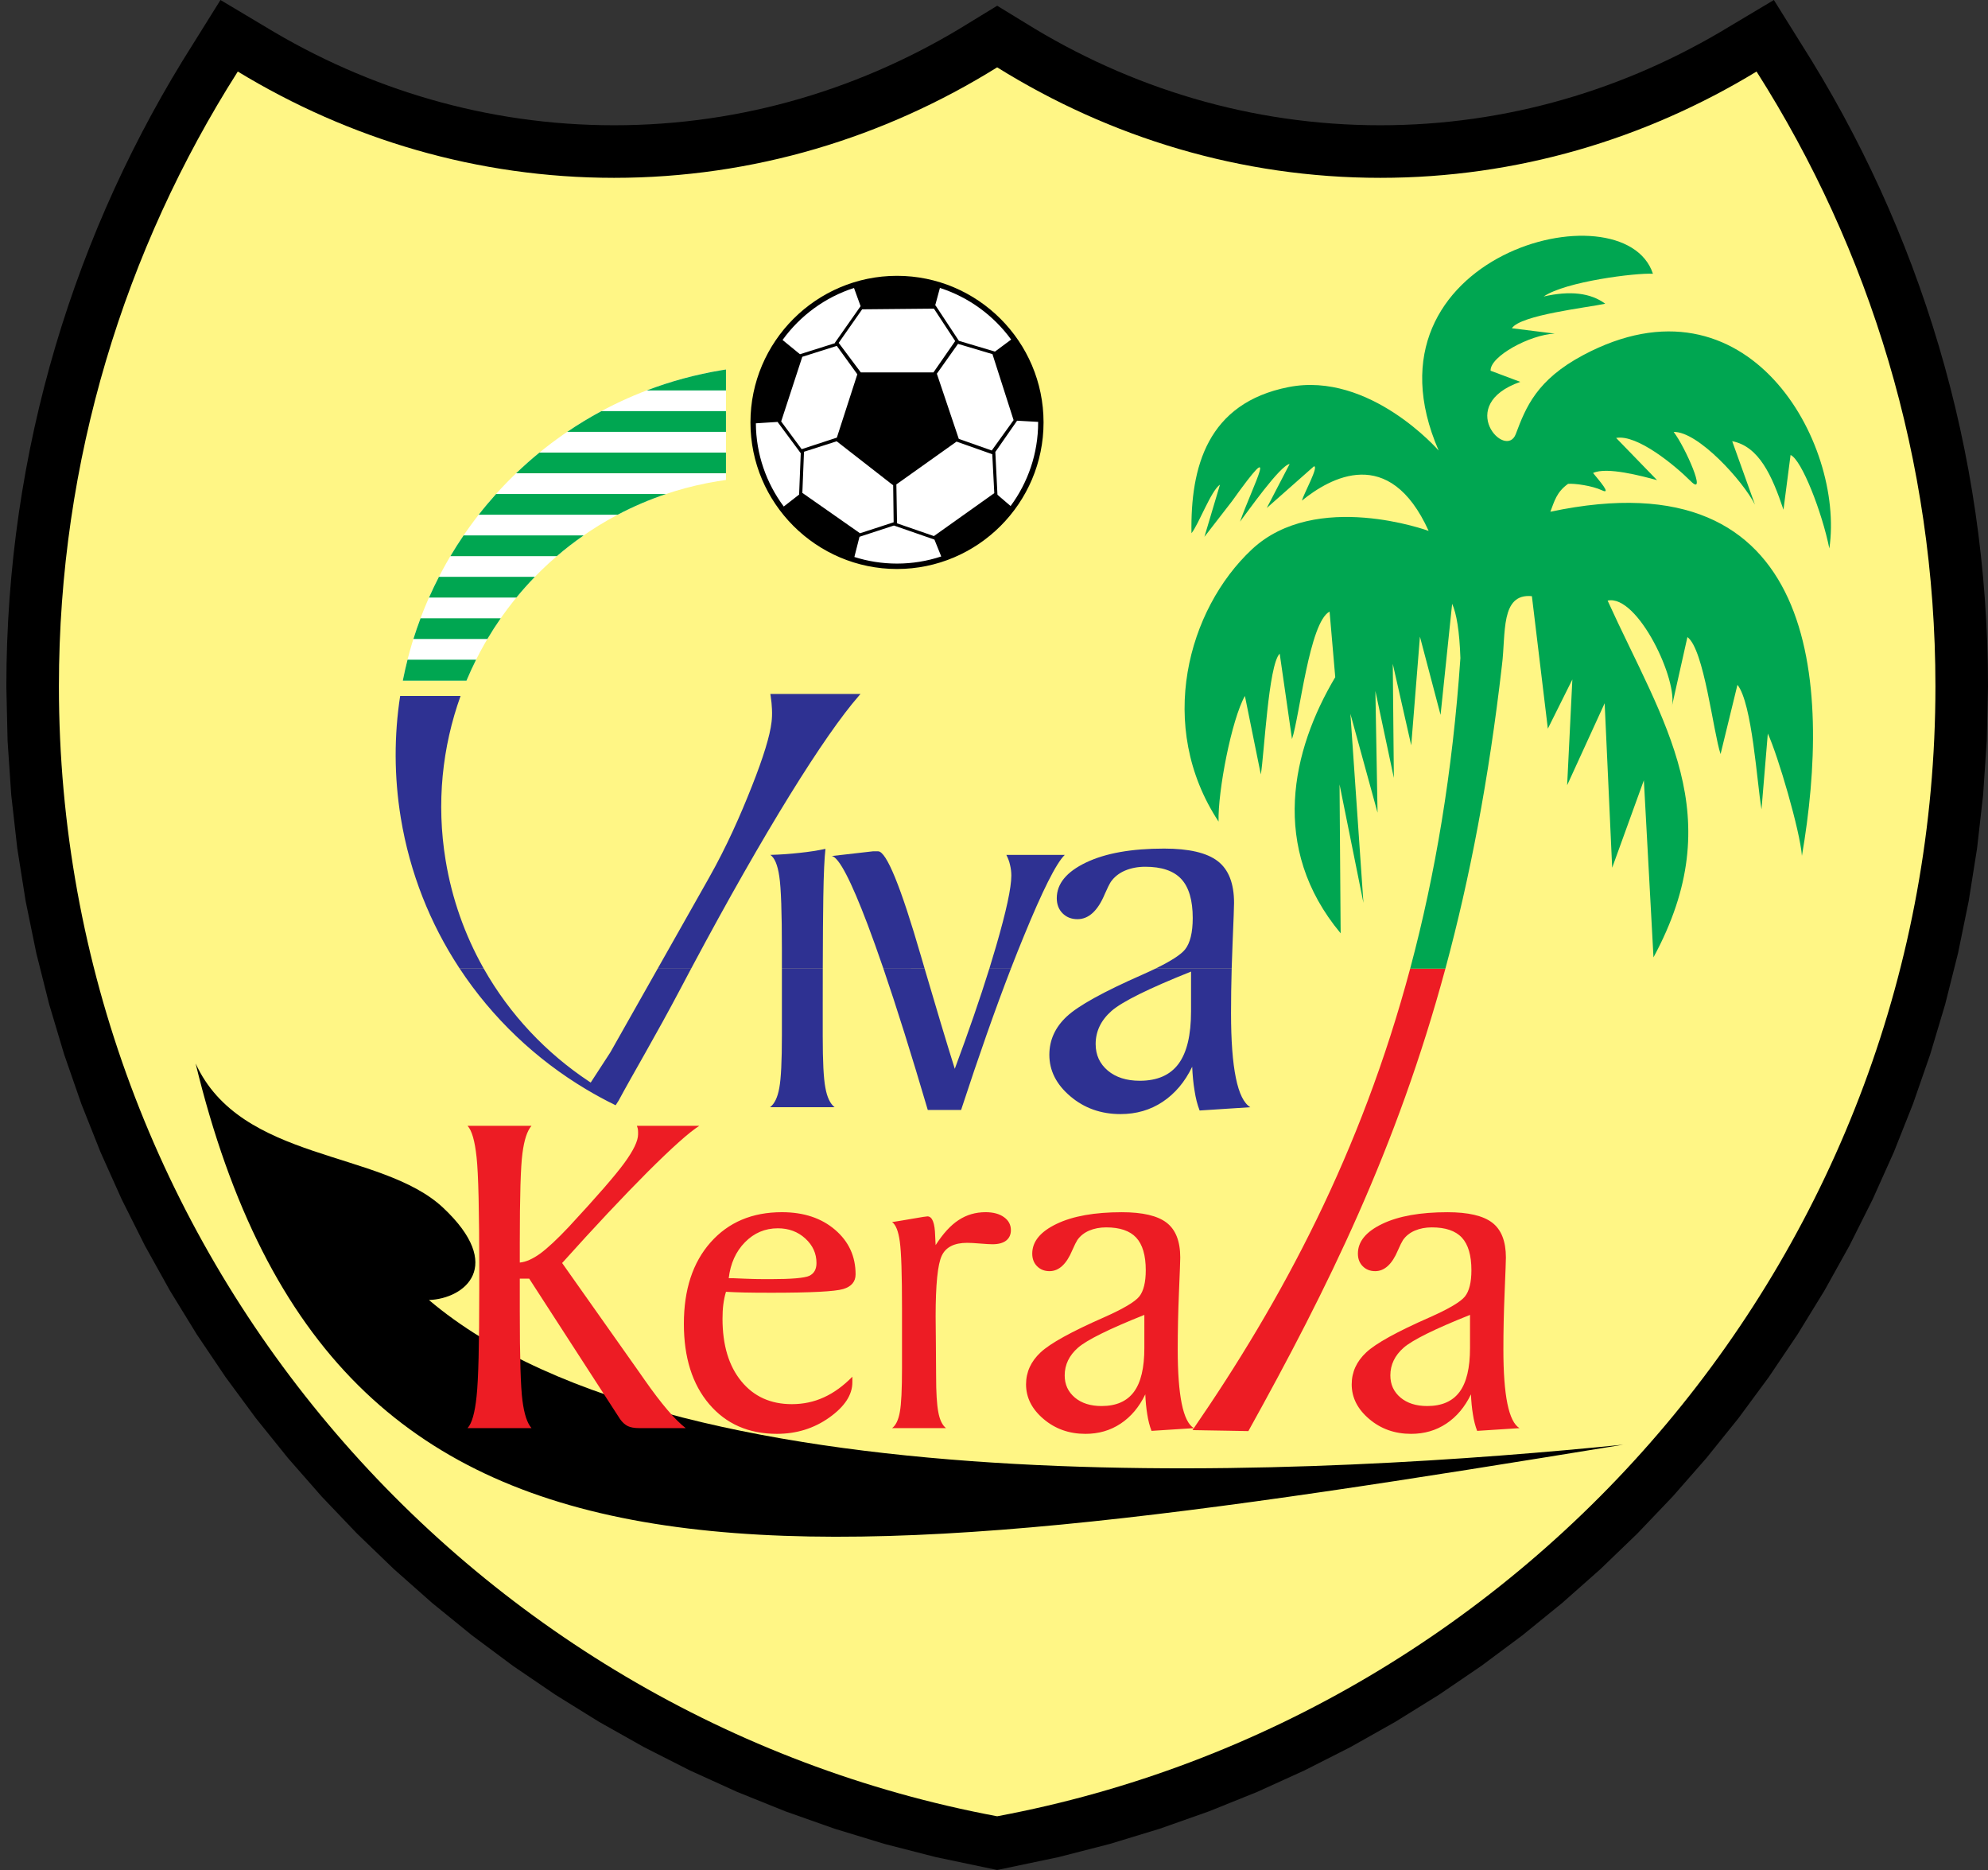 <?xml version="1.0" encoding="utf-8"?>
<!-- Generator: Adobe Illustrator 16.0.0, SVG Export Plug-In . SVG Version: 6.00 Build 0)  -->
<!DOCTYPE svg PUBLIC "-//W3C//DTD SVG 1.1//EN" "http://www.w3.org/Graphics/SVG/1.1/DTD/svg11.dtd">
<svg version="1.1" id="Layer_1" xmlns="http://www.w3.org/2000/svg" xmlns:xlink="http://www.w3.org/1999/xlink" x="0px" y="0px"
	 width="288.976px" height="271.752px" viewBox="0 0 288.976 271.752" enable-background="new 0 0 288.976 271.752"
	 xml:space="preserve">
<rect x="0" y="0" width="288.976" height="271.752" fill="#333333" stroke="none"/>
<g>
	<polygon fill-rule="evenodd" clip-rule="evenodd" points="144.95,271.752 136.008,269.874 128.591,267.97 121.303,265.75 
		114.152,263.225 107.146,260.402 100.294,257.289 93.602,253.894 87.078,250.222 80.73,246.285 74.565,242.089 68.592,237.641 
		62.818,232.948 57.251,228.021 51.897,222.864 46.766,217.487 41.863,211.896 37.198,206.101 32.777,200.106 28.608,193.922 
		24.699,187.555 21.059,181.013 17.694,174.301 14.612,167.433 11.821,160.409 9.33,153.243 7.146,145.941 5.276,138.51 
		3.729,130.959 2.513,123.296 1.634,115.53 1.102,107.668 0.923,99.77 0.953,96.51 1.04,93.315 1.185,90.134 1.386,86.966 
		1.645,83.814 1.958,80.677 2.329,77.558 2.753,74.453 3.232,71.366 3.766,68.297 4.352,65.247 4.992,62.213 5.685,59.2 
		6.428,56.208 7.224,53.234 8.07,50.281 8.967,47.35 9.914,44.442 10.91,41.556 11.955,38.691 13.048,35.852 14.189,33.035 
		15.378,30.243 16.613,27.475 17.896,24.734 19.222,22.019 20.595,19.33 22.012,16.667 23.474,14.032 24.979,11.425 26.527,8.848 
		32.048,0 39.949,4.714 41.38,5.536 42.823,6.334 44.279,7.109 45.747,7.86 47.226,8.586 48.717,9.288 50.221,9.964 51.736,10.617 
		53.261,11.243 54.798,11.844 56.345,12.42 57.904,12.97 59.472,13.493 61.05,13.991 62.64,14.461 64.238,14.907 65.846,15.323 
		67.463,15.713 69.09,16.076 70.726,16.411 72.369,16.718 74.022,16.997 75.685,17.248 77.354,17.469 79.032,17.663 80.717,17.828 
		82.41,17.962 84.111,18.067 85.819,18.142 87.535,18.188 89.258,18.203 91.017,18.188 92.768,18.14 94.511,18.062 96.247,17.952 
		97.975,17.811 99.694,17.64 101.405,17.439 103.108,17.208 104.803,16.948 106.488,16.658 108.163,16.338 109.83,15.989 
		111.489,15.611 113.137,15.206 114.774,14.772 116.402,14.31 118.022,13.82 119.629,13.303 121.225,12.758 122.812,12.186 
		124.386,11.588 125.949,10.962 127.5,10.312 129.042,9.633 130.571,8.93 132.085,8.201 133.589,7.447 135.081,6.666 136.559,5.861 
		138.023,5.033 139.474,4.179 144.948,0.834 150.422,4.179 151.873,5.033 153.338,5.862 154.815,6.667 156.308,7.447 157.812,8.201 
		159.326,8.931 160.855,9.633 162.396,10.312 163.947,10.963 165.511,11.588 167.084,12.186 168.671,12.759 170.27,13.303 
		171.875,13.82 173.494,14.31 175.124,14.772 176.761,15.206 178.407,15.612 180.066,15.989 181.734,16.337 183.409,16.658 
		185.096,16.947 186.79,17.208 188.493,17.439 190.204,17.64 191.923,17.811 193.65,17.952 195.387,18.062 197.131,18.14 
		198.881,18.188 200.64,18.203 202.362,18.188 204.078,18.142 205.787,18.067 207.488,17.962 209.181,17.828 210.866,17.663 
		212.544,17.469 214.214,17.248 215.876,16.997 217.528,16.718 219.172,16.411 220.807,16.076 222.435,15.713 224.053,15.323 
		225.659,14.907 227.258,14.461 228.848,13.991 230.427,13.493 231.994,12.97 233.552,12.42 235.101,11.844 236.637,11.243 
		238.162,10.617 239.678,9.964 241.181,9.288 242.672,8.586 244.152,7.86 245.619,7.109 247.075,6.334 248.519,5.536 249.949,4.714 
		257.851,0 263.37,8.848 264.918,11.425 266.425,14.032 267.887,16.667 269.304,19.33 270.676,22.019 272.003,24.734 
		273.285,27.475 274.521,30.243 275.709,33.035 276.85,35.852 277.944,38.691 278.987,41.556 279.984,44.442 280.931,47.35 
		281.829,50.281 282.675,53.234 283.47,56.208 284.215,59.201 284.907,62.214 285.546,65.247 286.133,68.297 286.665,71.366 
		287.145,74.453 287.57,77.558 287.939,80.677 288.253,83.814 288.512,86.966 288.713,90.134 288.858,93.315 288.945,96.51 
		288.976,99.77 288.796,107.668 288.265,115.53 287.386,123.296 286.168,130.959 284.622,138.51 282.753,145.941 280.568,153.243 
		278.077,160.409 275.287,167.433 272.204,174.301 268.839,181.013 265.199,187.555 261.289,193.922 257.123,200.106 
		252.701,206.101 248.036,211.896 243.133,217.487 238.001,222.864 232.647,228.021 227.081,232.948 221.307,237.641 
		215.333,242.089 209.169,246.285 202.822,250.222 196.298,253.894 189.604,257.289 182.753,260.402 175.747,263.225 
		168.597,265.75 161.308,267.97 153.892,269.874 144.95,271.752 	"/>
	<path fill-rule="evenodd" clip-rule="evenodd" fill="#FFF685" d="M144.95,263.945C67.5,249.467,8.563,181.26,8.563,99.718
		c0-32.812,9.55-63.459,26.002-89.321c16.172,9.825,34.838,15.446,54.693,15.446c20.264,0,39.29-5.854,55.689-16.056
		c16.399,10.203,35.429,16.056,55.692,16.056c19.854,0,38.521-5.621,54.693-15.446c16.452,25.862,26.002,56.509,26.002,89.321
		C281.335,181.26,222.399,249.467,144.95,263.945L144.95,263.945z"/>
	<path fill-rule="evenodd" clip-rule="evenodd" fill="#FFFFFF" d="M104.95,53.788c0.192-0.032,0.384-0.062,0.576-0.092v16.052
		c-0.413,0.057-0.826,0.121-1.24,0.188C87.429,72.711,74.053,84.055,67.87,98.771c-0.02,0.046-0.039,0.093-0.058,0.14h-9.257
		c0.01-0.052,0.02-0.104,0.03-0.156C63.047,76.252,81.036,57.725,104.95,53.788L104.95,53.788z"/>
	<path fill-rule="evenodd" clip-rule="evenodd" fill="#00A651" d="M104.95,53.788c0.192-0.031,0.384-0.062,0.577-0.091v3.041H94.007
		C97.484,55.413,101.141,54.415,104.95,53.788L104.95,53.788z M105.526,59.747v3.01H82.451c1.595-1.083,3.252-2.089,4.966-3.01
		H105.526L105.526,59.747z M105.526,65.768v3.01H75.021c1.088-1.046,2.219-2.051,3.392-3.01H105.526L105.526,65.768z M96.826,71.788
		c-2.448,0.821-4.798,1.831-7.036,3.011H69.583c0.807-1.033,1.65-2.036,2.526-3.011H96.826L96.826,71.788z M84.837,77.809
		c-1.353,0.939-2.653,1.944-3.895,3.01H65.469c0.608-1.023,1.249-2.027,1.918-3.01H84.837L84.837,77.809z M77.747,83.829
		c-0.938,0.967-1.833,1.971-2.685,3.01H62.361c0.451-1.018,0.931-2.022,1.44-3.01H77.747L77.747,83.829z M72.784,89.85
		c-0.682,0.979-1.329,1.982-1.938,3.01H60.091c0.319-1.015,0.664-2.018,1.038-3.01H72.784L72.784,89.85z M69.205,95.87
		c-0.476,0.951-0.922,1.918-1.335,2.901c-0.02,0.046-0.039,0.093-0.058,0.14h-9.257c0.01-0.052,0.02-0.104,0.03-0.156
		c0.192-0.969,0.412-1.931,0.654-2.885H69.205L69.205,95.87z"/>
	<path fill-rule="evenodd" clip-rule="evenodd" fill="#FFFFFF" d="M130.388,40.378c11.599,0,21.007,9.407,21.007,21.007
		s-9.408,21.006-21.007,21.006c-11.6,0-21.007-9.407-21.007-21.006S118.789,40.378,130.388,40.378L130.388,40.378z"/>
	<path fill-rule="evenodd" clip-rule="evenodd" fill="#ED1C24" d="M214.718,207.938c-0.274-0.709-0.479-1.52-0.616-2.41
		c-0.147-0.891-0.24-1.86-0.285-2.899c-0.892,1.849-2.09,3.265-3.585,4.258c-1.496,0.993-3.197,1.484-5.116,1.484
		c-2.363,0-4.396-0.718-6.085-2.157c-1.702-1.438-2.548-3.117-2.548-5.036c0-1.781,0.709-3.334,2.113-4.646
		c1.405-1.314,4.465-3.004,9.192-5.081c2.809-1.245,4.532-2.262,5.161-3.05c0.616-0.776,0.935-2.056,0.935-3.813
		c0-2.158-0.467-3.745-1.392-4.739c-0.926-0.992-2.387-1.483-4.362-1.483c-0.912,0-1.735,0.159-2.466,0.468
		c-0.72,0.309-1.302,0.765-1.725,1.371c-0.172,0.273-0.423,0.765-0.729,1.473c-0.846,2.032-1.953,3.049-3.313,3.049
		c-0.742,0-1.336-0.24-1.805-0.708c-0.467-0.469-0.708-1.074-0.708-1.838c0-1.76,1.188-3.198,3.552-4.328
		c2.363-1.131,5.516-1.69,9.466-1.69c3.015,0,5.185,0.503,6.509,1.519c1.325,1.017,1.986,2.707,1.986,5.07
		c0,0.376-0.057,2.044-0.183,5.001c-0.125,2.958-0.183,5.743-0.183,8.347c0,3.346,0.194,5.973,0.582,7.878
		c0.389,1.907,0.981,3.096,1.758,3.563L214.718,207.938L214.718,207.938z M213.68,191.083c-5.127,2.044-8.348,3.643-9.637,4.761
		c-1.291,1.131-1.942,2.479-1.942,4.032c0,1.323,0.492,2.386,1.474,3.22c0.981,0.821,2.272,1.233,3.882,1.233
		c2.124,0,3.688-0.687,4.705-2.056c1.016-1.37,1.519-3.495,1.519-6.372V191.083L213.68,191.083z"/>
	<path fill-rule="evenodd" clip-rule="evenodd" d="M135.688,54.117h-10.56l-3.217-4.291l3.412-4.875l10.432-0.098l3.091,4.71
		L135.688,54.117L135.688,54.117z M113.928,73.608l2.239-1.743l-0.007-0.005l0.239-5.996l-3.359-4.533l0.005-0.017l-3.172,0.202
		C109.901,66.039,111.406,70.222,113.928,73.608L113.928,73.608z M124.937,78.007l-0.745,2.935c1.956,0.623,4.039,0.959,6.196,0.959
		c2.245,0,4.406-0.365,6.431-1.036l-0.989-2.45l-5.89-2.044L124.937,78.007L124.937,78.007z M144.991,71.901l1.909,1.637
		c2.515-3.405,4.005-7.61,4.005-12.153c0-0.024,0-0.049,0-0.075l-3.06-0.174l-3.164,4.545L144.991,71.901L144.991,71.901z
		 M146.981,49.347c-2.542-3.493-6.158-6.157-10.354-7.503l-0.69,2.548l0.056,0l3.393,5.139l5.241,1.563L146.981,49.347
		L146.981,49.347z M125.096,44.494l-0.959-2.647c-4.215,1.355-7.842,4.04-10.385,7.558l2.528,2.069l-0.001,0.003l5.093-1.608
		l-0.026-0.036L125.096,44.494L125.096,44.494z M139.369,63.776l-3.188-9.47l3.074-4.335l5.009,1.494l3.072,9.59l-3.176,4.412
		L139.369,63.776L139.369,63.776z M139.045,64.175l5.192,1.834l0.293,5.655l-8.775,6.24l-5.362-1.853l-0.097-5.654L139.045,64.175
		L139.045,64.175z M116.621,51.851l-3.07,9.396l2.977,4.027l5.117-1.676l2.976-9.207l-2.983-4.125L116.621,51.851L116.621,51.851z
		 M116.871,65.65l-0.241,5.977l8.381,5.866l4.89-1.592l-0.069-5.375l-8.211-6.397L116.871,65.65L116.871,65.65z M130.388,40.083
		c11.733,0,21.303,9.569,21.303,21.302c0,11.733-9.57,21.303-21.303,21.303c-11.733,0-21.302-9.569-21.302-21.303
		C109.086,49.652,118.654,40.083,130.388,40.083L130.388,40.083z"/>
	<path fill-rule="evenodd" clip-rule="evenodd" fill="#00A651" d="M195.521,96.149c1.048-4.281,2.726-9.435,5.349-9.877l-0.07,3.181
		C199.013,91.373,197.198,93.636,195.521,96.149L195.521,96.149z"/>
	<path fill-rule="evenodd" clip-rule="evenodd" fill="#ED1C24" d="M204.98,140.77c-7.155,26.739-18.522,48.032-31.639,67.062
		l8.121,0.139c11.567-20.832,21.56-41.045,28.639-67.2H204.98L204.98,140.77z"/>
	<path fill-rule="evenodd" clip-rule="evenodd" fill="#00A651" d="M225.36,74.368c0.571-1.471,0.885-2.854,2.574-4.054
		c0.942-0.083,3.488,0.261,4.937,0.941c1.443,0.681-0.413-1.424-1.303-2.52c1.991-0.933,7.068,0.44,9.301,1.039l-5.946-6.131
		c3.023-0.572,8.539,3.979,10.837,6.28c2.463,2.46-0.792-4.982-2.478-7.152c3.532-0.105,10.09,7.131,11.817,10.561l-3.307-9.22
		c3.881,0.767,5.777,4.945,7.454,9.959l1.031-7.951c1.618,0.676,4.582,8.339,5.637,13.583c2.252-15.298-11.885-40.828-35.786-28.094
		c-6.742,3.593-8.324,7.549-9.789,11.458c-1.452,3.869-8.929-4.204,0.647-7.573l-4.313-1.619c-0.11-2.08,5.7-5.229,9.318-5.395
		l-6.225-0.777c1.255-1.938,11.02-3.009,13.573-3.564c-2.123-1.576-5.108-1.928-8.947-1.052c3.186-2.185,13.441-3.452,15.88-3.303
		c-4.235-12.908-43.51-2.724-31.146,25.691c0,0-10.023-11.542-21.819-9.222c-11.797,2.32-14.28,11.612-14.112,21.235
		c1.076-1.341,2.829-6.169,4.14-7.058l-2.258,7.58l3.986-5.145c7.257-10.142,3.095-2.442,1.191,2.936
		c1.026-1.329,5.831-8.188,7.208-8.373l-3.322,6.393l6.856-6.057c0.748-0.023-1.461,3.951-1.754,4.99
		c4.073-3.306,12.697-8.234,18.428,4.4c0,0-16.382-6.023-25.696,2.683c-9.313,8.704-13.982,25.683-4.844,39.555
		c-0.113-4.41,1.887-14.807,3.83-18.257l2.313,11.41c0.496-2.89,1.104-15.923,2.745-17.555l1.789,12.412
		c1.127-3.383,2.517-16.978,5.462-18.525l0.823,9.532c-6.293,10.57-9.603,24.772,0.785,37.219l-0.159-21.632l3.472,17.212
		l-1.895-27.476l3.946,14.369l-0.313-17.685l2.684,12.633l-0.158-16.58l2.683,11.843l1.265-15.791l2.999,11.369l1.683-16.148
		c0.634,1.419,1.067,3.924,1.201,7.888c-1.141,16.644-3.666,31.495-7.258,44.965c-0.017,0.059-0.032,0.116-0.048,0.174h5.121
		c0.015-0.05,0.027-0.099,0.042-0.15c3.49-12.93,6.271-27.312,8.181-43.942c0.593-4.579-0.263-10.489,4.353-10.04l2.319,19.252
		l3.563-7.147l-0.758,15.369l5.453-11.916l1.093,23.906l4.606-12.71l1.399,25.735c11.179-20.656,1.509-33.871-6.669-51.845
		c4.378-0.96,10.367,11.765,9.313,15.503l2.287-10.202c2.424,1.752,3.744,13.771,4.82,17.003l2.453-10.065
		c2.149,2.682,2.847,14.327,3.497,18.095l0.917-11.011c1.474,3.169,4.688,14.151,4.959,17.767
		C266.186,99.519,264.491,66.065,225.36,74.368L225.36,74.368z"/>
	<path fill-rule="evenodd" clip-rule="evenodd" fill="#2E3192" d="M173.13,141.194c-6.138,2.448-9.999,4.363-11.541,5.704
		c-1.545,1.354-2.325,2.968-2.325,4.827c0,1.588,0.589,2.859,1.765,3.857c1.172,0.984,2.721,1.477,4.649,1.477
		c2.544,0,4.417-0.82,5.633-2.462c1.217-1.642,1.819-4.184,1.819-7.631V141.194L173.13,141.194z M174.378,161.381
		c-0.331-0.847-0.578-1.817-0.737-2.885c-0.181-1.066-0.29-2.229-0.344-3.474c-1.068,2.216-2.505,3.91-4.299,5.102
		c-1.79,1.189-3.825,1.778-6.126,1.778c-2.828,0-5.265-0.863-7.288-2.586c-2.038-1.724-3.051-3.733-3.051-6.031
		c0-2.135,0.847-3.994,2.528-5.565c1.686-1.574,5.35-3.599,11.012-6.088c0.673-0.298,1.293-0.586,1.861-0.862h11.102
		c-0.063,2.234-0.094,4.379-0.094,6.429c0,4.009,0.233,7.153,0.702,9.438c0.461,2.283,1.171,3.705,2.102,4.267L174.378,161.381
		L174.378,161.381z M134.862,161.301c-2.386-8.101-4.536-14.942-6.447-20.531h5.99c1.706,5.812,3.164,10.669,4.383,14.553
		c2.004-5.397,3.682-10.248,5.021-14.553h3.133c-2.268,5.861-4.672,12.703-7.237,20.531H134.862L134.862,161.301z M111.933,160.903
		c0.641-0.479,1.097-1.41,1.343-2.79c0.258-1.368,0.38-3.912,0.38-7.634v-7.891v-1.819h5.943c-0.003,1.603-0.006,3.331-0.006,5.185
		v4.691c0,3.583,0.121,6.059,0.384,7.427c0.246,1.382,0.697,2.325,1.34,2.831H111.933L111.933,160.903z M70.323,140.77
		c3.771,6.663,9.066,12.267,15.337,16.415c0.067,0.045,0.139,0.09,0.206,0.134l2.849-4.382l6.879-12.167h4.865
		c-0.487,0.914-0.979,1.841-1.474,2.781c-3.731,7.074-7.006,12.554-9.059,16.385c0.007,0.003-0.419,0.645-0.438,0.683
		c-1.478-0.719-2.917-1.501-4.323-2.341c-7.297-4.36-13.597-10.332-18.335-17.508H70.323L70.323,140.77z"/>
	<path fill-rule="evenodd" clip-rule="evenodd" fill="#2E3192" d="M167.935,140.77c0.057-0.027,0.111-0.055,0.165-0.08
		c2.181-1.07,3.567-1.974,4.158-2.711c0.739-0.928,1.118-2.46,1.118-4.567c0-2.584-0.56-4.486-1.669-5.675
		c-1.107-1.19-2.858-1.778-5.224-1.778c-1.094,0-2.079,0.191-2.955,0.561c-0.86,0.368-1.558,0.917-2.064,1.64
		c-0.205,0.329-0.506,0.918-0.873,1.766c-1.015,2.435-2.341,3.652-3.969,3.652c-0.89,0-1.597-0.287-2.162-0.848
		c-0.558-0.562-0.847-1.286-0.847-2.204c0-2.105,1.424-3.829,4.252-5.183c2.833-1.355,6.61-2.024,11.343-2.024
		c3.608,0,6.209,0.602,7.793,1.819c1.587,1.216,2.38,3.24,2.38,6.073c0,0.451-0.067,2.447-0.218,5.989
		c-0.051,1.191-0.093,2.357-0.124,3.5c-0.001,0.022-0.001,0.047-0.003,0.069H167.935L167.935,140.77z"/>
	<path fill-rule="evenodd" clip-rule="evenodd" fill="#2E3192" d="M143.81,140.77c0.012-0.036,0.022-0.071,0.033-0.106
		c0.338-1.09,0.655-2.143,0.949-3.162c1.477-5.073,2.216-8.493,2.216-10.258c0-0.534-0.066-1.053-0.194-1.573
		c-0.107-0.505-0.299-0.983-0.532-1.435h8.495c-1.231,1.175-3.229,5.156-6.004,11.94c-0.587,1.427-1.184,2.923-1.792,4.491
		c-0.012,0.034-0.026,0.069-0.038,0.104H143.81L143.81,140.77z"/>
	<path fill-rule="evenodd" clip-rule="evenodd" fill="#2E3192" d="M128.415,140.77c-0.014-0.041-0.028-0.083-0.042-0.124
		c-0.79-2.307-1.54-4.398-2.249-6.276c-2.437-6.429-4.174-9.767-5.211-9.971l5.976-0.684h0.755c1.201,0,3.296,5.102,6.25,15.305
		c0.162,0.553,0.321,1.097,0.479,1.633c0.011,0.039,0.023,0.078,0.034,0.117H128.415L128.415,140.77z"/>
	<path fill-rule="evenodd" clip-rule="evenodd" fill="#2E3192" d="M113.656,140.77v-0.139v-2.61c0-5.443-0.122-9-0.38-10.681
		c-0.247-1.67-0.685-2.696-1.302-3.105c1.548-0.041,2.983-0.151,4.311-0.302c1.327-0.137,2.558-0.328,3.704-0.575
		c-0.149,1.259-0.258,3.585-0.313,6.989c-0.039,2.479-0.065,5.912-0.077,10.289c0,0.044,0,0.089,0,0.133H113.656L113.656,140.77z"/>
	<path fill-rule="evenodd" clip-rule="evenodd" fill="#2E3192" d="M95.594,140.77l0.09-0.157l7.344-12.991
		c2.607-4.612,4.598-9.133,6.267-13.361c1.678-4.242,2.63-7.345,2.858-9.337c0.066-0.549,0.092-1.167,0.06-1.855
		c-0.025-0.602-0.084-1.244-0.188-1.926h12.802c-4.955,5.667-13.669,19.575-24.286,39.475c-0.027,0.051-0.054,0.103-0.082,0.153
		H95.594L95.594,140.77z"/>
	<path fill-rule="evenodd" clip-rule="evenodd" fill="#2E3192" d="M66.946,101.142c-2.662,7.415-3.539,15.58-2.17,23.88
		c0.924,5.62,2.804,10.852,5.442,15.562c0.035,0.062,0.07,0.124,0.105,0.186h-3.494c-0.042-0.063-0.084-0.126-0.125-0.189
		c-4.179-6.384-7.125-13.713-8.441-21.706c-0.988-6.026-0.98-11.993-0.096-17.732H66.946L66.946,101.142z"/>
	<path fill-rule="evenodd" clip-rule="evenodd" fill="#2E3192" d="M112.024,101.142c0-0.02-0.005-0.04-0.009-0.06
		c-0.012-0.078-0.025-0.158-0.037-0.237l13.107,0.004c-0.076,0.083-0.151,0.168-0.227,0.255c-0.013,0.013-0.021,0.025-0.033,0.037
		H112.024L112.024,101.142z"/>
	<path fill-rule="evenodd" clip-rule="evenodd" d="M235.964,209.942c-41.491,4.187-136.715,10.269-173.609-21.019
		c5.23-0.202,11.065-4.95,2.067-13.404c-8.997-8.454-29.422-6.611-35.989-20.981C48.739,238.16,112.469,230.11,235.964,209.942
		L235.964,209.942z"/>
	<path fill-rule="evenodd" clip-rule="evenodd" fill="#ED1C24" d="M167.382,207.938c-0.274-0.709-0.479-1.52-0.617-2.41
		c-0.148-0.891-0.24-1.86-0.285-2.899c-0.891,1.849-2.09,3.265-3.586,4.258c-1.495,0.993-3.196,1.484-5.115,1.484
		c-2.363,0-4.396-0.718-6.086-2.157c-1.701-1.438-2.547-3.117-2.547-5.036c0-1.781,0.708-3.334,2.113-4.646
		c1.404-1.314,4.465-3.004,9.191-5.081c2.81-1.245,4.533-2.262,5.161-3.05c0.616-0.776,0.937-2.056,0.937-3.813
		c0-2.158-0.468-3.745-1.394-4.739c-0.924-0.992-2.387-1.483-4.361-1.483c-0.913,0-1.736,0.159-2.468,0.468
		c-0.718,0.309-1.301,0.765-1.723,1.371c-0.171,0.273-0.424,0.765-0.73,1.473c-0.846,2.032-1.953,3.049-3.313,3.049
		c-0.742,0-1.335-0.24-1.805-0.708c-0.467-0.469-0.707-1.074-0.707-1.838c0-1.76,1.188-3.198,3.552-4.328
		c2.362-1.131,5.515-1.69,9.466-1.69c3.015,0,5.184,0.503,6.508,1.519c1.325,1.017,1.987,2.707,1.987,5.07
		c0,0.376-0.057,2.044-0.184,5.001c-0.125,2.958-0.183,5.743-0.183,8.347c0,3.346,0.195,5.973,0.582,7.878
		c0.389,1.907,0.982,3.096,1.76,3.563L167.382,207.938L167.382,207.938z M166.342,191.083c-5.127,2.044-8.346,3.643-9.636,4.761
		c-1.291,1.131-1.942,2.479-1.942,4.032c0,1.323,0.491,2.386,1.473,3.22c0.982,0.821,2.273,1.233,3.883,1.233
		c2.124,0,3.688-0.687,4.704-2.056c1.017-1.37,1.519-3.495,1.519-6.372V191.083L166.342,191.083z M129.677,207.537
		c0.537-0.4,0.914-1.176,1.12-2.33c0.217-1.141,0.319-3.266,0.319-6.371v-6.588v-2.101c0-4.956-0.103-8.188-0.319-9.706
		c-0.206-1.519-0.583-2.467-1.12-2.844c0.845-0.125,1.884-0.308,3.095-0.514c1.222-0.216,1.907-0.319,2.056-0.319
		c0.696,0.022,1.062,0.971,1.107,2.843c0.023,0.582,0.046,1.027,0.068,1.336c1.073-1.667,2.181-2.89,3.346-3.643
		c1.165-0.765,2.466-1.142,3.917-1.142c1.107,0,2.01,0.239,2.671,0.72c0.674,0.479,1.006,1.107,1.006,1.895
		c0,0.641-0.229,1.142-0.686,1.508c-0.458,0.354-1.119,0.536-1.987,0.536c-0.366,0-0.947-0.033-1.781-0.102
		c-0.822-0.069-1.462-0.104-1.907-0.104c-1.873,0-3.105,0.628-3.688,1.873c-0.594,1.244-0.891,4.19-0.891,8.826
		c0,0.674,0.012,1.964,0.035,3.883c0.022,1.918,0.034,3.505,0.034,4.75c0,2.386,0.103,4.144,0.319,5.263
		c0.206,1.131,0.583,1.907,1.119,2.33H129.677L129.677,207.537z M123.9,200.069v0.799c0,1.839-1.119,3.54-3.346,5.127
		c-2.226,1.587-4.773,2.375-7.627,2.375c-4.11,0-7.387-1.438-9.842-4.326s-3.677-6.783-3.677-11.659
		c0-4.979,1.291-8.918,3.882-11.841c2.592-2.923,6.041-4.385,10.368-4.385c3.175,0,5.744,0.856,7.73,2.558
		c1.986,1.701,2.98,3.86,2.98,6.475c0,1.063-0.605,1.781-1.804,2.136c-1.21,0.354-4.682,0.536-10.414,0.536
		c-1.69,0-3.014-0.012-3.962-0.034c-0.948-0.023-1.838-0.057-2.66-0.103c-0.183,0.604-0.309,1.221-0.389,1.86
		c-0.08,0.64-0.114,1.324-0.114,2.056c0,3.836,0.914,6.863,2.729,9.078c1.816,2.227,4.271,3.334,7.342,3.334
		c1.679,0,3.232-0.331,4.671-0.994C121.205,202.41,122.587,201.405,123.9,200.069L123.9,200.069z M105.928,185.751h0.605
		c0.091,0,0.64,0.022,1.656,0.068c1.017,0.046,1.998,0.068,2.957,0.068h0.88c3.025,0,4.898-0.16,5.606-0.479
		c0.697-0.331,1.051-0.947,1.051-1.861c0-1.382-0.537-2.569-1.622-3.563s-2.421-1.484-3.997-1.484c-1.861,0-3.448,0.674-4.773,2.021
		C106.967,181.868,106.178,183.615,105.928,185.751L105.928,185.751z M75.555,183.479c0.891-0.081,1.884-0.526,2.98-1.314
		c1.084-0.799,2.466-2.09,4.145-3.87c4.054-4.374,6.749-7.468,8.073-9.284c1.325-1.815,1.998-3.208,1.998-4.167v-0.331
		c0-0.239-0.022-0.423-0.057-0.549c-0.034-0.125-0.068-0.239-0.114-0.354h9.066c-1.473,0.936-3.974,3.175-7.513,6.703
		c-3.528,3.539-7.673,7.946-12.423,13.233l11.042,15.631c0.217,0.31,0.526,0.755,0.936,1.337c2.444,3.494,4.442,5.834,5.984,7.022
		h-6.794c-0.686,0-1.233-0.103-1.633-0.297c-0.399-0.205-0.777-0.536-1.107-1.005l-13.211-20.416h-1.37v4.728
		c0,6.714,0.125,11.041,0.388,12.994c0.251,1.952,0.685,3.277,1.313,3.996h-9.295c0.628-0.673,1.063-2.204,1.313-4.613
		c0.263-2.409,0.389-7.559,0.389-15.46v-2.81c0-8.609-0.126-14.102-0.389-16.477c-0.251-2.375-0.685-3.894-1.313-4.567h9.295
		c-0.628,0.72-1.063,2.044-1.313,3.984c-0.263,1.941-0.388,6.258-0.388,12.949V183.479L75.555,183.479z"/>
</g>
</svg>
